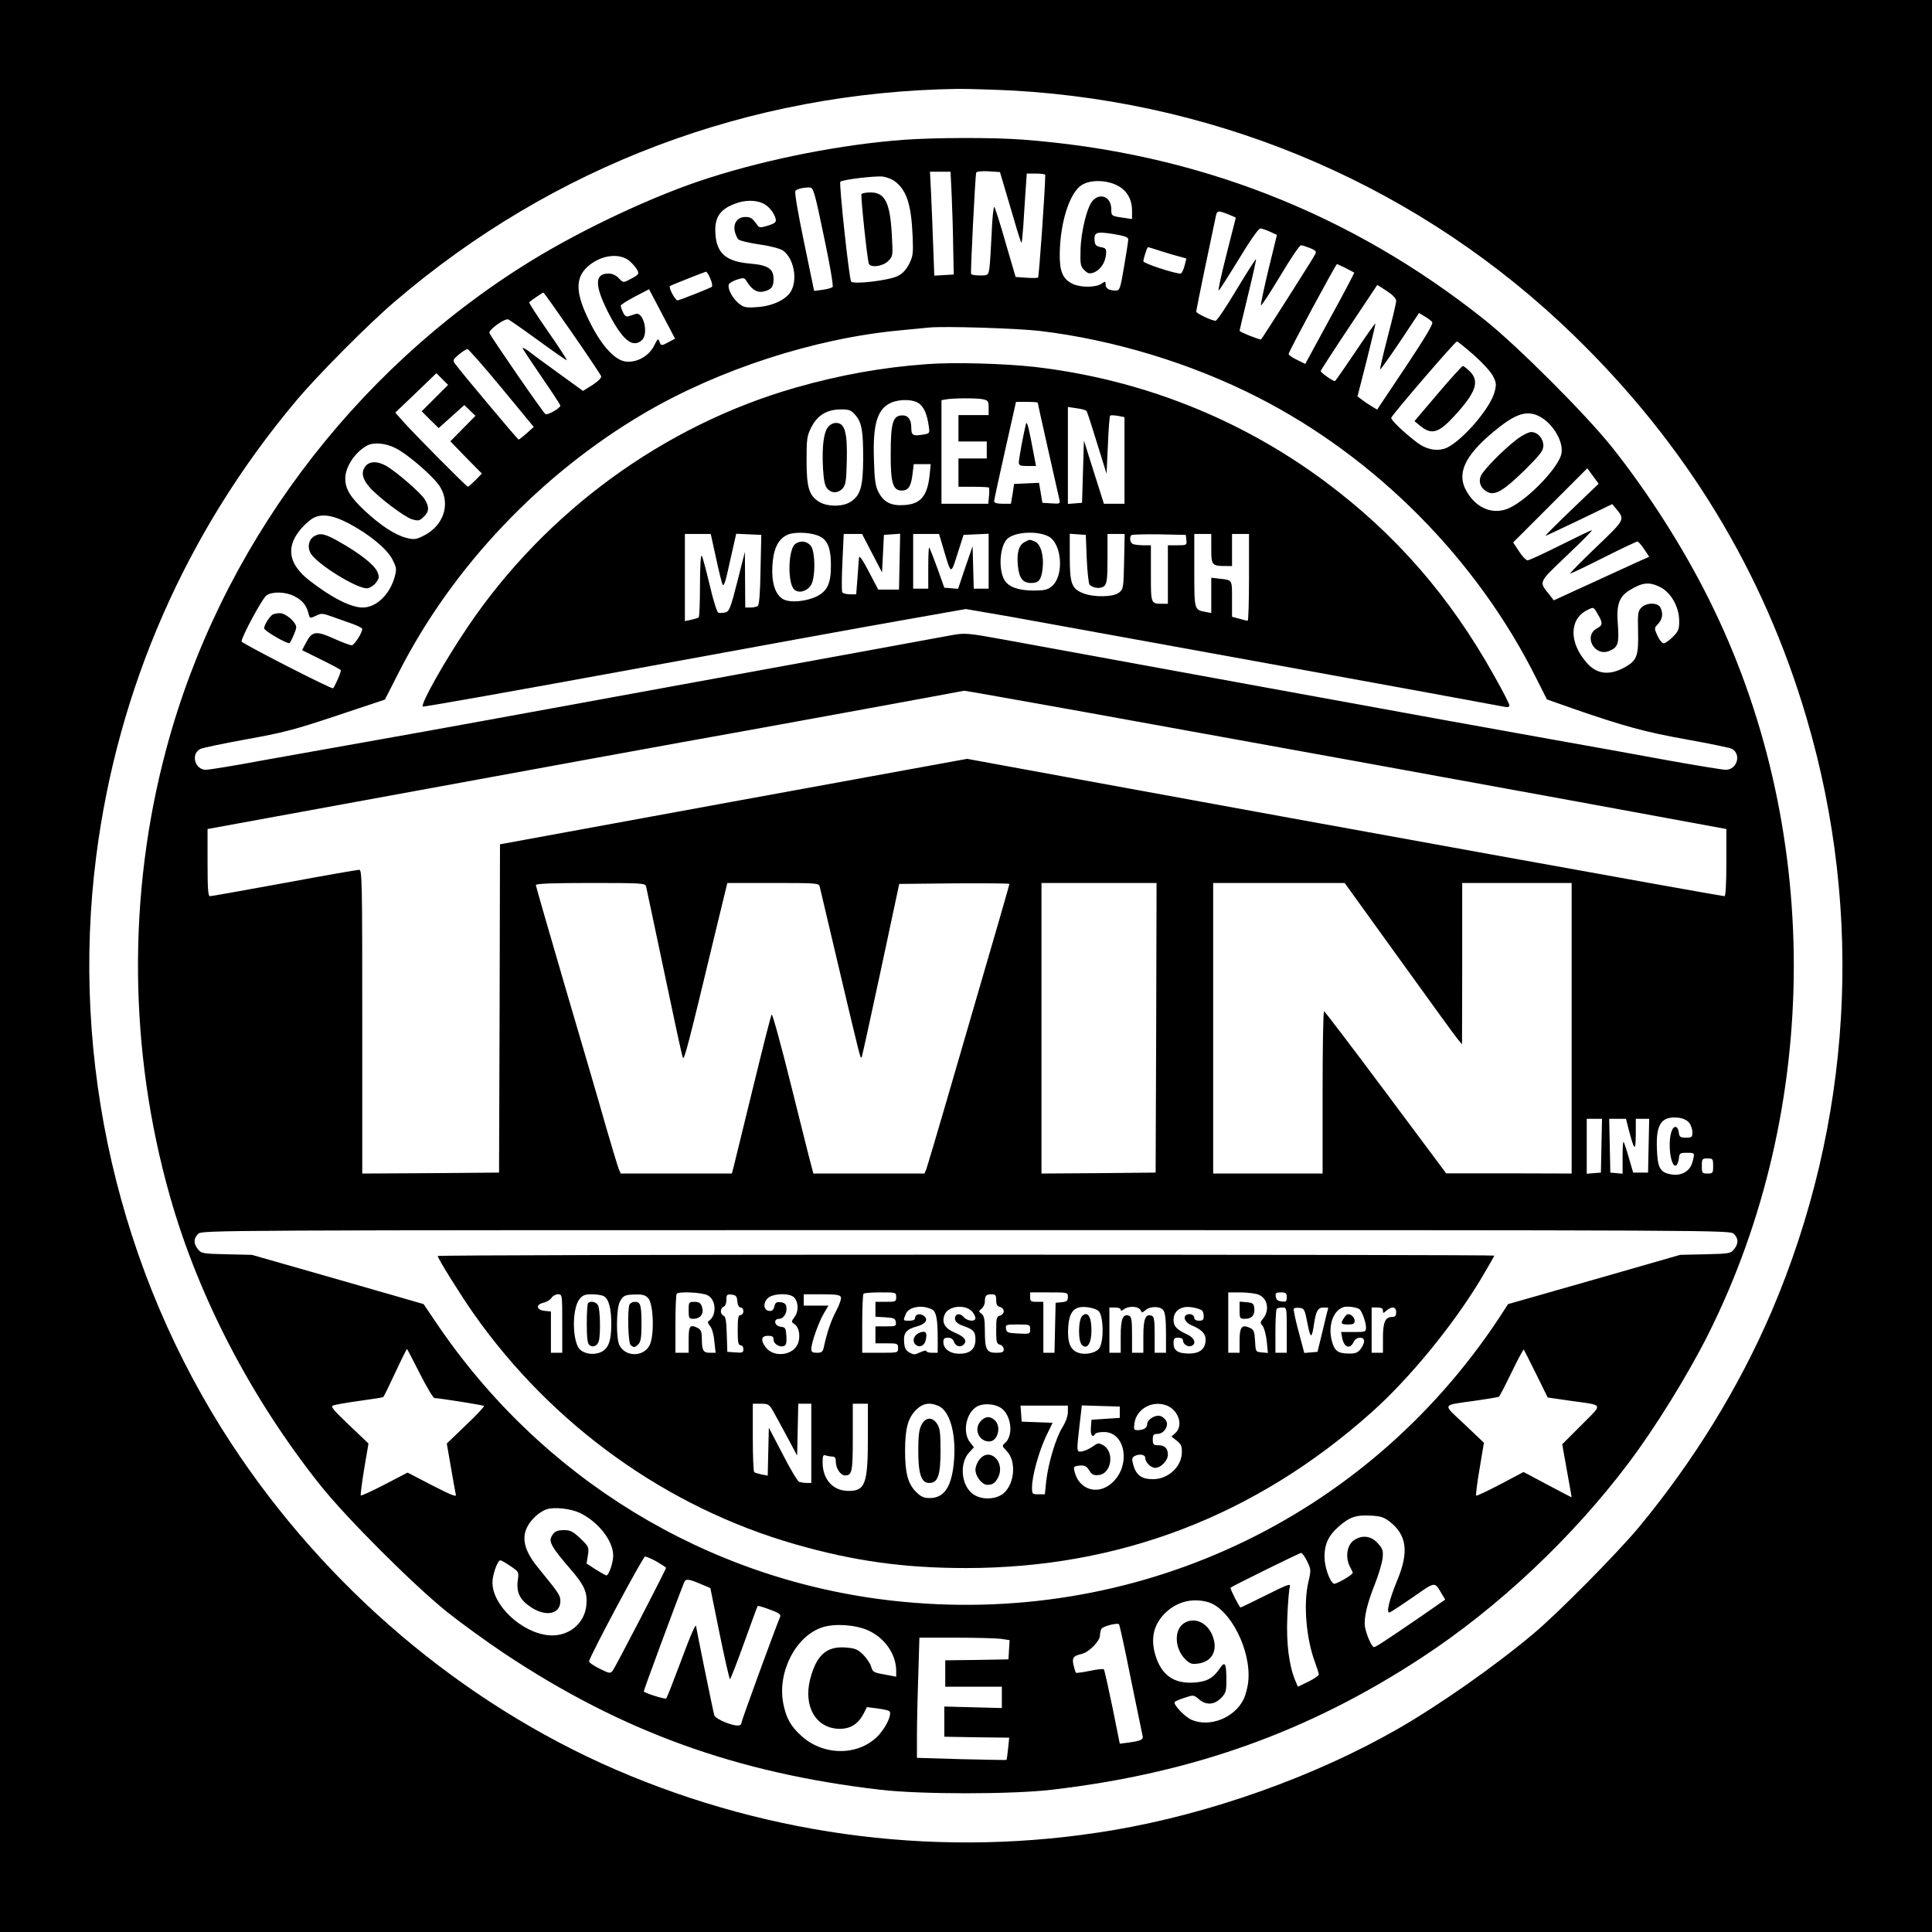 <?xml version="1.0" standalone="no"?>
<!DOCTYPE svg PUBLIC "-//W3C//DTD SVG 20010904//EN"
 "http://www.w3.org/TR/2001/REC-SVG-20010904/DTD/svg10.dtd">
<svg version="1.0" xmlns="http://www.w3.org/2000/svg"
 width="1024pt" height="1024pt" viewBox="0 0 1024 1024"
 preserveAspectRatio="xMidYMid meet">
<g transform="translate(0,1024) scale(0.1,-0.1)"
fill="#000000" stroke="none">
<path d="M0 5120 l0 -5120 5120 0 5120 0 0 5120 0 5120 -5120 0 -5120 0 0
-5120z m5370 4640 c1125 -64 2174 -522 2973 -1299 595 -578 1004 -1251 1232
-2026 307 -1041 241 -2149 -186 -3148 -172 -400 -410 -788 -703 -1142 -115
-138 -429 -456 -561 -566 -205 -172 -496 -376 -719 -504 -439 -251 -991 -448
-1505 -535 -892 -151 -1807 -39 -2641 322 -813 353 -1533 964 -2032 1724 -599
912 -857 2033 -718 3116 114 892 478 1721 1059 2413 110 132 388 412 525 528
839 718 1878 1110 2986 1126 58 0 188 -4 290 -9z"/>
<path d="M4790 9499 c-324 -24 -710 -99 -1029 -201 -283 -89 -672 -271 -955
-446 -942 -583 -1642 -1523 -1925 -2583 -206 -769 -199 -1597 19 -2367 151
-535 431 -1073 797 -1533 138 -174 498 -533 673 -673 74 -59 212 -159 305
-221 620 -412 1226 -632 1990 -721 210 -25 700 -25 910 0 745 87 1361 307
1963 702 404 265 796 634 1094 1030 141 187 313 465 422 682 604 1206 605
2698 1 3901 -136 273 -322 563 -512 802 -139 174 -498 533 -673 673 -711 567
-1533 887 -2450 956 -157 12 -464 11 -630 -1z m531 -242 c12 -40 36 -123 55
-186 18 -63 35 -116 38 -118 2 -2 6 40 10 94 3 54 9 137 12 186 l6 87 49 0
c27 0 49 -3 49 -7 0 -70 -33 -540 -38 -544 -4 -3 -32 -3 -63 -1 l-56 4 -53
181 c-28 100 -56 186 -60 190 -4 5 -11 -58 -14 -140 -4 -81 -9 -165 -12 -185
-6 -37 -7 -38 -49 -38 -24 0 -46 3 -48 8 -4 7 22 520 27 537 2 6 30 9 65 7
l61 -4 21 -71z m-277 -49 c3 -68 7 -190 8 -273 l3 -150 -51 -3 -52 -3 -6 158
c-3 87 -8 211 -11 276 l-6 117 55 0 54 0 6 -122z m-304 73 c64 -46 90 -122 97
-291 4 -95 2 -109 -19 -150 -15 -30 -35 -51 -60 -63 -49 -24 -237 -46 -247
-29 -11 19 -65 521 -57 529 11 11 186 32 226 27 19 -3 46 -13 60 -23z m1180
-23 c53 -27 80 -73 80 -136 l0 -43 -47 7 c-62 9 -63 9 -63 46 0 63 -57 89 -98
45 -30 -32 -63 -165 -65 -264 -2 -73 0 -85 20 -105 19 -18 27 -20 49 -13 35
13 62 52 66 95 3 31 0 35 -27 40 -23 4 -31 11 -33 30 -5 49 7 54 97 40 61 -10
81 -17 81 -29 0 -9 -10 -73 -22 -143 -20 -119 -23 -128 -44 -128 -36 0 -54 11
-54 32 0 18 -2 18 -22 4 -29 -20 -110 -21 -152 -1 -54 26 -71 67 -69 165 3
165 53 319 116 359 45 29 128 28 187 -1z m-1553 -272 c31 -145 51 -262 46
-267 -5 -5 -29 -12 -53 -15 l-45 -6 -54 261 c-33 158 -51 265 -45 270 10 11
50 19 78 17 17 -1 26 -33 73 -260z m-312 170 c28 -18 52 -52 57 -80 2 -14 -7
-21 -42 -32 -41 -12 -46 -12 -57 4 -25 36 -35 42 -62 42 -41 0 -65 -31 -57
-74 4 -19 13 -39 21 -46 7 -6 58 -18 112 -26 58 -8 108 -22 123 -32 58 -42 79
-155 41 -218 -27 -44 -101 -78 -182 -82 -58 -4 -68 -1 -96 22 -33 28 -58 78
-50 99 3 7 22 18 43 25 34 11 40 10 49 -5 27 -46 56 -65 87 -59 45 9 58 24 58
66 0 56 -29 75 -126 83 -125 11 -175 54 -182 155 -7 93 25 137 120 168 51 16
109 12 143 -10z m2455 -52 c22 -9 40 -17 40 -18 0 0 -22 -88 -49 -193 -27
-106 -46 -193 -42 -193 3 0 51 75 106 165 60 99 106 165 115 164 8 0 31 -8 51
-17 l37 -17 -44 -180 c-24 -99 -42 -186 -41 -193 1 -7 46 62 101 153 54 91
104 165 111 165 7 0 29 -7 49 -15 31 -13 35 -18 26 -34 -10 -21 -279 -443
-286 -450 -4 -4 -114 39 -114 46 0 2 20 88 45 190 25 102 44 188 42 189 -2 2
-48 -70 -103 -161 -54 -91 -104 -165 -111 -165 -21 0 -103 39 -103 49 0 8 90
441 105 509 6 26 12 27 65 6z m-394 -183 c16 -6 61 -19 100 -31 l72 -20 -10
-40 c-6 -22 -15 -40 -21 -40 -32 0 -197 54 -197 65 0 13 20 75 24 75 2 0 16
-4 32 -9z m-2789 -57 c11 -7 30 -26 42 -42 23 -33 21 -37 -35 -65 -30 -16 -32
-15 -54 8 -15 16 -34 25 -55 25 -73 0 -74 -60 -5 -199 77 -152 132 -199 182
-154 37 33 9 152 -33 139 -10 -3 -27 -9 -37 -12 -13 -4 -22 2 -30 21 -7 14
-12 30 -12 35 0 5 34 26 75 48 l75 39 69 -131 69 -131 -32 -17 c-40 -22 -43
-22 -51 2 -6 18 -10 15 -28 -22 -28 -56 -93 -92 -152 -84 -56 7 -127 84 -188
207 -78 154 -80 236 -11 297 65 57 154 72 211 36z m3806 -45 c23 -12 43 -23
45 -24 1 -1 -56 -111 -129 -243 l-131 -241 -44 22 c-24 11 -44 25 -44 31 0 12
250 476 256 476 3 0 24 -10 47 -21z m-3368 -56 c9 -20 12 -40 8 -43 -9 -7
-160 -67 -181 -72 -12 -3 -50 68 -41 76 7 5 184 75 191 76 4 0 15 -17 23 -37z
m3635 -118 c0 -11 -20 -96 -45 -190 -24 -93 -42 -171 -40 -173 2 -2 49 64 105
147 l101 152 30 -18 c17 -10 35 -23 40 -30 7 -8 -35 -79 -141 -238 l-151 -226
-28 17 c-15 9 -38 24 -52 35 l-24 18 48 188 c26 103 47 192 47 198 0 5 -47
-61 -105 -148 -58 -86 -107 -157 -110 -157 -11 0 -75 45 -75 53 0 4 68 109
150 232 l150 225 50 -32 c32 -21 50 -40 50 -53z m-4368 -169 c82 -118 150
-221 154 -229 3 -9 -12 -25 -45 -47 l-51 -32 -127 92 c-71 51 -143 104 -160
118 -18 13 -33 21 -33 17 0 -4 45 -72 100 -152 55 -80 100 -148 100 -153 0
-13 -68 -52 -79 -45 -12 7 -289 409 -297 430 -6 16 81 79 100 72 7 -3 79 -53
160 -112 81 -59 148 -106 150 -104 2 2 -43 71 -100 153 -57 82 -102 151 -99
154 9 9 70 51 75 51 3 0 71 -96 152 -213z m2479 10 c393 -47 803 -172 1154
-351 627 -319 1163 -859 1478 -1491 l56 -111 133 -47 c277 -96 388 -126 606
-165 121 -22 230 -44 241 -50 52 -28 28 -111 -32 -111 -17 0 -156 23 -307 50
-151 28 -428 78 -615 111 -187 33 -866 156 -1510 274 -643 118 -1266 232
-1383 253 -204 37 -215 38 -285 26 -39 -8 -661 -121 -1382 -253 -720 -132
-1465 -268 -1655 -301 -190 -34 -467 -83 -617 -110 -149 -28 -285 -50 -302
-50 -58 0 -81 83 -30 110 11 6 120 29 242 51 194 35 255 50 479 125 l258 86
76 149 c284 556 750 1046 1297 1368 397 233 905 398 1357 440 63 6 133 13 155
15 82 8 464 -4 586 -18z m2302 -129 c45 -40 91 -90 101 -112 17 -34 18 -44 7
-84 -25 -93 -191 -279 -268 -300 -45 -13 -95 -1 -139 31 -73 55 -144 123 -140
134 8 20 338 404 348 404 5 0 45 -33 91 -73z m-5154 -174 l170 -206 -37 -33
c-20 -18 -40 -33 -43 -34 -5 0 -303 355 -338 403 -12 17 -10 22 20 47 19 16
39 29 46 30 6 0 88 -93 182 -207z m-354 -53 l-70 -70 45 -45 45 -44 68 61 68
61 30 -29 29 -28 -67 -68 -66 -67 83 -86 84 -85 -34 -35 c-19 -19 -37 -35 -40
-35 -7 0 -287 282 -346 349 l-39 44 109 104 109 105 31 -31 31 -31 -70 -70z
m5839 -90 c76 -29 145 -135 132 -204 -14 -72 -172 -238 -273 -287 -85 -41
-177 -6 -230 87 -54 93 -11 187 141 314 109 91 168 114 230 90z m-6048 -175
c68 -34 208 -156 238 -208 54 -91 16 -203 -86 -255 -43 -22 -52 -23 -94 -13
-61 16 -136 65 -222 145 -77 73 -102 115 -102 170 0 61 51 139 115 174 34 19
98 14 151 -13z m6233 -327 c-79 -76 -141 -138 -138 -138 3 0 84 38 180 84
l174 84 22 -26 c46 -56 47 -55 -108 -203 -79 -76 -141 -138 -136 -139 4 0 84
38 177 85 93 47 174 85 179 85 4 0 20 -18 35 -40 l27 -41 -63 -28 c-35 -16
-148 -68 -253 -116 l-190 -87 -21 28 c-59 73 -64 62 91 210 77 73 137 133 132
134 -4 0 -79 -36 -167 -80 -88 -44 -166 -80 -174 -80 -7 0 -28 21 -45 48 l-31
47 197 197 196 196 30 -41 30 -41 -144 -138z m-6481 -72 c108 -57 203 -135
231 -190 23 -44 24 -52 13 -93 -26 -94 -97 -163 -170 -163 -62 0 -165 52 -283
144 -105 82 -124 169 -55 259 17 23 47 52 66 65 47 32 108 25 198 -22z m6952
-338 c58 -30 100 -106 100 -180 0 -44 -4 -54 -34 -84 -19 -19 -41 -34 -48 -34
-8 0 -23 18 -33 40 -18 40 -18 41 3 63 24 25 28 57 12 88 -15 26 -73 26 -100
-1 -19 -19 -20 -31 -18 -129 3 -126 -6 -151 -67 -186 -83 -47 -151 -40 -205
22 -94 106 -93 230 0 278 38 19 35 20 59 -21 27 -46 26 -58 -4 -74 -75 -40
-14 -153 65 -120 46 19 52 40 45 139 -9 104 6 148 61 182 70 43 105 46 164 17z
m-7240 -48 c43 -22 65 -49 75 -92 7 -26 7 -27 39 -12 29 15 36 14 91 -6 33
-12 81 -29 107 -38 26 -10 48 -21 48 -25 0 -21 -42 -87 -56 -87 -9 0 -52 16
-96 36 -94 42 -115 39 -147 -24 l-20 -38 101 -50 c55 -27 102 -52 104 -56 4
-6 -29 -83 -41 -96 -6 -7 -485 239 -485 248 0 24 111 230 132 244 31 22 101
20 148 -4z m4195 -615 c1248 -226 1849 -335 2618 -476 l777 -143 0 -178 c0
-115 -4 -178 -10 -178 -18 0 -2152 386 -3420 619 l-594 109 -1238 -226 -1238
-227 -2 -870 -3 -870 -362 -3 -363 -2 0 805 c0 735 -1 805 -16 805 -9 0 -188
-31 -397 -70 -209 -38 -386 -70 -394 -70 -10 0 -13 36 -13 178 l0 178 1103
202 c606 111 1244 228 1417 259 295 52 1479 269 1490 272 3 1 293 -51 645
-114z m-2331 -922 c2 -10 46 -214 96 -453 50 -239 94 -444 99 -455 7 -19 27
57 182 703 l54 222 242 0 c222 0 242 -1 247 -17 2 -10 48 -202 101 -428 120
-507 116 -493 123 -475 3 8 49 218 102 465 l96 450 292 3 c161 1 292 0 292 -3
0 -5 -50 -179 -331 -1143 -55 -189 -104 -354 -109 -368 l-10 -24 -294 0 -295
0 -10 38 c-6 20 -54 212 -107 425 -53 214 -100 385 -104 380 -4 -4 -48 -179
-99 -388 -51 -209 -97 -397 -102 -417 l-10 -38 -295 0 -294 0 -10 23 c-5 12
-35 110 -66 217 -30 107 -127 439 -215 737 -87 298 -159 547 -159 552 0 8 94
11 289 11 267 0 290 -1 295 -17z m2704 -750 l-3 -768 -302 -3 -303 -2 0 770 0
770 305 0 305 0 -2 -767z m1288 366 c159 -221 299 -414 311 -428 l22 -26 1
428 0 427 290 0 290 0 0 -770 0 -770 -332 1 -333 0 -320 429 c-176 236 -323
429 -327 430 -5 0 -8 -193 -8 -430 l0 -430 -290 0 -290 0 0 770 0 770 348 0
349 0 289 -401z m1536 -869 c10 -12 18 -35 18 -51 0 -26 -3 -29 -34 -29 -30 0
-35 4 -38 27 -4 36 -26 41 -38 8 -22 -59 -6 -192 23 -183 6 3 13 19 15 36 3
30 6 32 43 32 43 0 43 0 28 -53 -13 -46 -60 -72 -114 -61 -56 10 -70 34 -73
134 -6 132 24 175 113 166 25 -3 46 -13 57 -26z m-464 -122 l-3 -143 -37 -3
-38 -3 0 145 0 146 40 0 41 0 -3 -142z m147 75 c28 -104 34 -107 35 -15 l0 82
35 0 36 0 -3 -142 -3 -143 -40 0 -39 0 -23 79 c-12 43 -25 81 -28 84 -3 3 -5
-34 -5 -82 l0 -87 -32 3 -33 3 -3 143 -3 142 45 0 44 0 17 -67z m445 -183 c0
-38 -2 -40 -30 -40 -28 0 -30 2 -30 40 0 38 2 40 30 40 28 0 30 -2 30 -40z
m110 -360 c25 -25 25 -51 1 -81 -18 -23 -26 -24 -153 -27 l-133 -3 -456 -131
-456 -130 -50 -77 c-708 -1068 -1933 -1639 -3213 -1495 -981 110 -1861 646
-2420 1476 l-65 96 -455 131 -455 130 -133 3 c-127 3 -135 4 -153 27 -24 30
-24 56 1 81 20 20 33 20 4070 20 4037 0 4050 0 4070 -20z m-6965 -740 c36 -71
71 -130 78 -130 29 -1 257 -37 262 -42 3 -3 -40 -49 -96 -102 l-101 -97 22
-127 c12 -70 24 -135 26 -145 4 -13 -29 1 -125 50 l-131 68 -121 -63 c-67 -35
-124 -61 -127 -58 -2 3 6 66 18 140 l23 135 -103 98 c-86 82 -99 98 -84 104
11 4 73 15 139 24 66 9 122 18 126 20 3 2 32 61 64 130 32 69 60 125 62 125 1
0 32 -58 68 -130z m5916 -1 c33 -68 62 -125 62 -126 1 0 54 -8 117 -17 185
-26 178 -12 62 -129 l-102 -102 25 -140 c14 -76 25 -140 25 -141 0 -1 -57 29
-127 66 l-128 68 -123 -65 c-68 -36 -126 -63 -128 -60 -3 3 5 67 18 142 l23
138 -103 98 c-119 112 -125 99 58 125 63 9 119 18 124 21 5 3 35 62 68 130 33
68 62 122 64 120 2 -2 31 -59 65 -128z m-5067 -738 c98 -48 176 -148 176 -226
0 -37 -23 -105 -36 -105 -4 0 -29 14 -56 31 l-49 32 7 44 c6 43 5 45 -40 89
-38 36 -53 44 -84 44 -42 0 -55 -7 -70 -36 -14 -26 6 -60 95 -163 79 -91 97
-128 91 -197 -9 -102 -98 -172 -203 -161 -142 15 -295 159 -295 279 0 42 27
118 42 118 5 0 29 -14 54 -31 44 -30 45 -30 38 -78 -8 -63 13 -103 74 -142 78
-50 152 -33 152 35 0 31 -9 43 -119 178 -91 111 -95 193 -13 271 16 15 42 32
58 37 43 14 129 4 178 -19z m4289 -44 c93 -71 106 -161 43 -312 -44 -107 -61
-179 -40 -171 8 3 64 40 125 82 121 84 111 83 153 12 l16 -26 -122 -85 c-202
-138 -246 -167 -256 -167 -11 0 -39 63 -47 105 -8 44 9 120 51 226 21 52 39
115 42 140 4 40 1 50 -26 80 -36 40 -86 45 -129 13 -34 -26 -43 -88 -19 -136
9 -17 16 -32 16 -34 0 -11 -92 -64 -101 -58 -22 13 -49 90 -49 142 0 67 20
111 72 158 58 52 93 65 169 61 54 -2 73 -8 102 -30z m-435 -212 c21 -43 21
-48 7 -108 -28 -117 -12 -305 36 -431 10 -28 19 -56 19 -61 0 -6 -25 -23 -55
-38 l-56 -27 -14 33 c-33 79 -48 197 -42 336 3 75 9 146 13 159 6 21 -6 17
-124 -42 -73 -36 -134 -66 -137 -66 -6 0 -57 101 -53 105 9 8 365 184 374 184
5 1 20 -19 32 -44z m-3447 -2 c27 -16 49 -30 49 -33 0 -9 -267 -524 -282 -544
-13 -17 -16 -17 -71 10 -32 16 -56 33 -55 39 11 40 286 555 297 555 7 0 35
-12 62 -27z m241 -122 l43 -18 49 -242 c27 -132 52 -241 55 -241 3 0 37 87 75
193 38 105 70 194 72 195 1 2 30 -6 64 -19 48 -17 60 -26 55 -38 -32 -77 -205
-552 -205 -561 0 -21 -27 -21 -83 0 -31 12 -58 29 -61 38 -6 19 -96 461 -96
470 0 25 -28 -39 -85 -193 -37 -99 -70 -183 -74 -187 -5 -6 -108 26 -119 37
-2 2 167 460 214 578 8 21 25 19 96 -12z m2682 -93 c117 -35 229 -257 212
-420 -3 -32 -15 -76 -26 -97 -49 -97 -178 -147 -273 -107 -37 15 -103 85 -90
96 4 4 28 14 53 22 45 15 47 15 74 -8 38 -33 80 -31 117 5 26 27 29 36 29 94
0 92 -7 105 -34 65 -36 -53 -70 -72 -139 -76 -106 -7 -172 41 -203 145 -25 82
-12 151 38 209 63 72 153 98 242 72z m-410 -408 c32 -157 60 -292 62 -301 5
-19 -9 -26 -74 -35 l-47 -6 -39 194 c-22 106 -42 196 -45 200 -3 4 -37 0 -75
-8 -38 -8 -71 -12 -73 -10 -3 2 -8 20 -13 40 -9 40 -2 49 44 60 38 9 96 68 96
98 0 12 4 29 8 35 9 14 84 33 93 24 3 -3 32 -134 63 -291z m-1396 260 c90 -39
152 -127 152 -216 l0 -31 -62 12 c-58 10 -63 13 -71 42 -5 17 -25 46 -43 64
-29 28 -43 33 -93 37 -101 7 -154 -41 -187 -168 -37 -145 31 -261 154 -263 58
-1 99 24 128 78 l19 37 55 -7 c30 -4 59 -10 64 -15 14 -13 -12 -74 -51 -120
-100 -116 -292 -122 -414 -12 -59 53 -83 97 -98 176 -31 166 68 356 208 401
64 21 172 14 239 -15z m706 -46 l47 -7 -3 -51 -3 -51 -167 -3 -168 -2 0 -70 0
-70 150 0 150 0 0 -56 0 -57 -152 4 -153 4 0 -80 0 -80 172 -3 172 -2 -6 -58
c-3 -31 -7 -58 -8 -60 -1 -1 -109 1 -239 4 l-236 7 0 116 c0 64 3 207 7 319
l6 202 192 0 c106 0 213 -3 239 -6z"/>
<path d="M4566 9211 c-5 -8 30 -343 39 -368 8 -24 74 -15 102 13 26 26 26 27
20 137 -9 173 -36 227 -113 227 -24 0 -45 -4 -48 -9z"/>
<path d="M4913 8310 c-238 -17 -464 -58 -698 -125 -697 -200 -1322 -656 -1734
-1265 -123 -181 -253 -412 -240 -425 3 -3 509 87 1125 200 615 113 1262 231
1436 261 l317 56 238 -41 c208 -37 2543 -462 2616 -477 19 -4 27 -2 27 8 0 7
-36 78 -81 157 -235 421 -522 750 -895 1028 -451 335 -975 542 -1538 608 -158
18 -432 26 -573 15z m296 -186 c28 -6 31 -10 31 -45 l0 -39 -80 0 -80 0 0 -70
0 -70 75 0 75 0 0 -45 0 -45 -75 0 -75 0 0 -75 0 -75 78 0 c43 0 81 -2 83 -4
3 -3 3 -23 1 -45 l-4 -41 -124 0 -124 0 0 274 0 275 23 4 c36 7 162 8 196 1z
m-336 -24 c26 -21 41 -57 50 -121 5 -36 5 -37 -34 -43 -51 -8 -59 -3 -59 38 0
46 -20 68 -55 64 -43 -4 -54 -46 -54 -201 -1 -155 11 -197 58 -197 36 0 50 21
58 90 l6 50 45 0 45 0 -6 -60 c-12 -110 -48 -152 -135 -157 -70 -5 -110 16
-138 73 -15 31 -19 67 -22 172 -6 188 19 266 92 298 48 20 119 18 149 -6z
m627 6 c0 -4 101 -453 115 -514 5 -22 3 -23 -42 -20 l-48 3 -9 53 -9 53 -66
-3 -66 -3 -8 -52 -9 -53 -44 0 c-28 0 -44 4 -45 13 0 6 26 128 58 269 l58 258
58 0 c31 0 57 -2 57 -4z m260 -46 c3 -5 28 -82 55 -170 l50 -161 7 151 c3 83
9 154 12 157 3 3 21 2 41 -1 l35 -7 0 -229 0 -230 -55 0 -54 0 -53 167 -53
168 -5 -165 -5 -165 -37 -3 -38 -3 0 257 0 257 47 -7 c26 -3 50 -10 53 -16z
m-1226 -20 c34 -41 41 -82 41 -235 -1 -147 -15 -193 -69 -226 -42 -26 -121
-25 -164 1 -54 33 -67 76 -67 220 0 113 2 130 25 175 32 64 83 95 157 95 45 0
54 -4 77 -30z m-187 -644 c41 -21 58 -67 57 -156 0 -92 -19 -132 -73 -160 -57
-28 -140 -36 -178 -17 -47 25 -68 97 -57 204 8 77 36 123 84 141 43 15 127 9
167 -12z m1210 1 c73 -38 84 -213 16 -266 -20 -17 -40 -21 -95 -21 -78 0 -129
18 -152 52 -36 56 -28 185 14 223 40 36 157 43 217 12z m-1762 -114 c15 -71
31 -134 35 -142 5 -9 14 12 24 57 9 40 23 104 32 142 l16 71 66 -3 67 -3 -4
-185 c-2 -125 -7 -187 -15 -192 -6 -4 -23 -8 -38 -8 l-28 0 -1 148 -1 147 -40
-158 c-36 -142 -43 -158 -64 -163 -13 -3 -30 -4 -37 -1 -7 3 -27 66 -46 148
-19 79 -37 148 -42 154 -5 5 -9 -61 -9 -157 0 -92 -3 -169 -7 -171 -5 -3 -23
-8 -40 -12 l-33 -7 0 231 0 231 68 0 69 0 28 -127z m827 25 l53 -102 5 100 5
99 43 3 43 3 -3 -148 -3 -148 -55 0 -55 0 -50 95 c-31 60 -50 88 -52 75 -1
-11 -5 -59 -8 -107 l-7 -88 -33 0 c-19 0 -37 5 -41 11 -3 6 -3 78 1 160 l7
149 48 0 49 0 53 -102z m378 25 c42 -142 39 -141 75 -28 l32 100 67 3 66 3 0
-146 0 -145 -40 0 -39 0 -3 113 -3 112 -39 -113 -38 -113 -36 3 -37 3 -37 104
c-21 57 -40 106 -43 109 -3 3 -5 -45 -5 -106 l0 -112 -40 0 -40 0 0 145 0 145
69 0 68 0 23 -77z m760 -55 c3 -70 10 -131 15 -137 20 -20 62 -23 79 -6 13 14
16 39 16 146 l0 129 46 0 45 0 -3 -146 c-3 -139 -4 -147 -27 -165 -30 -24
-133 -26 -191 -3 -60 24 -70 51 -70 194 l0 121 43 -3 42 -3 5 -127z m528 100
c3 -27 2 -28 -47 -28 l-51 0 0 -155 0 -155 -29 0 c-62 0 -61 -2 -61 161 l0
149 -39 0 c-22 0 -46 3 -55 6 -16 6 -22 35 -9 48 4 3 70 5 147 4 l141 -3 3
-27z m132 -47 c0 -87 3 -91 78 -91 l32 0 0 85 0 85 45 0 45 0 0 -230 c0 -126
-3 -230 -7 -230 -5 0 -25 5 -45 11 l-38 10 0 95 c0 103 3 99 -67 107 l-43 5 0
-94 0 -93 -32 6 c-58 11 -58 9 -58 219 l0 194 45 0 45 0 0 -79z"/>
<path d="M5437 7990 c-13 -52 -37 -183 -37 -201 0 -16 8 -19 45 -19 l46 0 -7
38 c-34 180 -41 206 -47 182z"/>
<path d="M4391 7979 c-25 -27 -35 -103 -29 -221 4 -66 10 -94 23 -108 23 -26
57 -25 81 1 16 18 20 40 22 143 4 147 -9 199 -50 204 -17 2 -33 -4 -47 -19z"/>
<path d="M4215 7357 c-38 -28 -42 -209 -5 -242 24 -21 66 -10 88 23 25 39 24
182 -2 211 -22 24 -54 27 -81 8z"/>
<path d="M5431 7367 c-31 -15 -43 -58 -36 -127 7 -65 26 -90 70 -90 41 0 54
16 61 76 8 69 -10 132 -42 144 -30 12 -24 12 -53 -3z"/>
<path d="M7621 8154 l-124 -146 29 -24 c62 -51 99 -40 184 53 113 123 133 182
81 234 -16 16 -33 29 -38 29 -4 0 -64 -66 -132 -146z"/>
<path d="M8043 7914 c-72 -54 -180 -164 -194 -196 -15 -35 1 -70 38 -87 39
-18 86 11 196 119 82 82 97 101 97 128 0 38 -30 72 -64 72 -14 0 -46 -16 -73
-36z"/>
<path d="M1934 7765 c-20 -30 -13 -63 22 -104 43 -52 187 -161 227 -173 34
-10 40 -9 62 12 30 28 31 52 6 94 -21 33 -143 140 -201 175 -49 29 -95 28
-116 -4z"/>
<path d="M1667 7399 c-30 -17 -39 -56 -22 -89 29 -57 251 -194 302 -188 14 2
35 15 46 30 17 23 18 30 7 57 -15 36 -89 95 -196 156 -80 46 -105 52 -137 34z"/>
<path d="M1444 6982 c-17 -12 -44 -55 -44 -72 0 -14 127 -87 135 -78 11 13 35
70 35 83 0 27 -55 75 -87 75 -15 0 -33 -4 -39 -8z"/>
<path d="M2320 3583 c0 -13 122 -208 190 -305 416 -592 1024 -1028 1705 -1223
310 -89 577 -126 905 -126 812 0 1535 277 2148 824 201 179 430 458 580 706
39 66 72 123 72 126 0 3 -1260 5 -2800 5 -1540 0 -2800 -3 -2800 -7z m1430
-208 c47 -24 50 -108 6 -137 -7 -4 -4 -13 7 -26 10 -11 20 -44 23 -80 l7 -62
-31 0 c-35 0 -42 13 -42 75 0 34 -5 47 -19 55 -44 23 -51 14 -51 -60 l0 -70
-35 0 -35 0 0 153 c0 85 3 157 7 160 13 13 134 7 163 -8z m1000 -10 c0 -24 -3
-25 -55 -25 l-55 0 0 -39 0 -40 53 -3 c45 -3 52 -6 55 -25 3 -22 0 -23 -52
-23 l-56 0 0 -45 0 -45 60 0 c57 0 60 -1 60 -25 0 -25 0 -25 -95 -25 l-95 0 0
153 c0 85 3 157 7 160 3 4 44 7 90 7 82 0 83 0 83 -25z m910 1 c0 -21 -6 -25
-32 -28 l-33 -3 -3 -132 -3 -133 -29 0 -30 0 0 135 0 135 -35 0 c-31 0 -35 3
-35 25 l0 25 100 0 c99 0 100 0 100 -24z m1008 13 c51 -18 64 -85 24 -131 -13
-16 -13 -20 0 -35 8 -10 18 -46 22 -81 l6 -63 -33 3 c-32 3 -32 4 -35 61 -3
50 -6 59 -27 69 -43 20 -55 5 -55 -67 l0 -65 -30 0 -30 0 0 160 0 160 64 0
c34 0 77 -5 94 -11z m152 -15 c0 -22 -4 -25 -27 -22 -20 2 -29 9 -31 26 -3 19
1 22 27 22 27 0 31 -4 31 -26z m-3840 -139 l0 -155 -30 0 -30 0 0 109 0 110
-32 3 c-45 4 -50 34 -8 43 17 4 36 15 43 26 6 10 22 19 34 19 23 0 23 -1 23
-155z m220 145 c26 -14 40 -63 40 -147 0 -96 -17 -137 -64 -153 -46 -15 -99 1
-114 34 -31 68 -25 206 9 250 17 21 29 26 65 26 25 0 54 -4 64 -10z m236 -11
c28 -31 33 -199 7 -249 -32 -63 -128 -63 -160 0 -18 36 -17 193 2 230 18 34
27 38 86 39 35 1 51 -4 65 -20z m472 -16 c2 -21 9 -33 18 -33 8 0 14 -9 14
-20 0 -11 -7 -20 -15 -20 -12 0 -15 -16 -15 -80 0 -64 3 -80 15 -80 8 0 15 -9
15 -21 0 -18 -5 -20 -42 -17 l-43 3 -3 93 c-2 70 -6 94 -17 99 -19 7 -19 39 0
47 9 3 15 18 15 36 0 28 3 31 28 28 22 -2 28 -8 30 -35z m292 27 c30 -16 37
-76 12 -109 -19 -27 -19 -28 -1 -39 26 -17 34 -73 15 -110 -30 -58 -125 -66
-166 -15 -30 39 -26 63 10 63 23 0 30 -4 30 -20 0 -23 32 -43 55 -34 12 5 15
17 13 53 -3 42 -5 46 -30 49 -34 4 -41 42 -8 42 23 0 43 32 38 63 -2 15 -11
23 -30 25 -22 3 -29 -2 -34 -23 -5 -19 -12 -25 -28 -23 -29 4 -33 41 -7 67 23
23 97 29 131 11z m257 -5 c3 -9 -8 -41 -25 -73 -27 -51 -49 -114 -66 -194 -5
-23 -12 -28 -36 -28 -23 0 -30 4 -30 20 0 31 38 140 66 188 l25 42 -66 0 -65
0 0 30 0 30 95 0 c77 0 97 -3 102 -15z m823 -16 c0 -22 5 -32 20 -36 11 -3 20
-13 20 -23 0 -10 -9 -20 -20 -23 -18 -5 -20 -14 -20 -77 0 -63 2 -72 20 -77
11 -3 20 -14 20 -24 0 -15 -7 -19 -40 -19 -51 0 -60 17 -60 116 0 61 -4 80
-17 90 -17 13 -17 15 0 28 9 7 17 24 17 38 0 31 7 38 37 38 19 0 23 -5 23 -31z
m-339 -50 c21 -11 29 -52 29 -150 l0 -79 -30 0 c-16 0 -30 4 -30 9 0 5 -14 2
-32 -6 -28 -14 -35 -14 -57 -2 -20 11 -27 24 -29 56 -4 49 12 68 69 83 46 13
61 37 35 56 -21 15 -46 8 -46 -12 0 -9 -11 -14 -30 -14 -34 0 -34 -1 -20 34
15 40 87 53 141 25z m212 -11 c9 -11 17 -26 17 -34 0 -21 -43 -17 -63 6 -20
24 -49 16 -45 -13 2 -13 16 -25 42 -34 55 -19 66 -30 66 -73 0 -50 -28 -75
-85 -75 -50 0 -85 26 -85 62 0 18 5 23 24 23 15 0 27 -7 31 -19 8 -26 35 -35
52 -18 21 21 6 42 -47 64 -54 23 -71 55 -52 98 21 45 110 53 145 13z m670 3
c25 -25 29 -148 6 -193 -14 -27 -73 -42 -113 -28 -44 14 -60 57 -54 141 5 65
25 96 67 101 30 4 80 -7 94 -21z m224 2 c5 -12 8 -11 23 2 25 23 80 23 96 0
10 -13 14 -51 14 -122 l0 -103 -30 0 -30 0 0 95 c0 76 -3 97 -15 101 -33 13
-45 -15 -45 -107 l0 -89 -30 0 -30 0 0 95 c0 76 -3 97 -15 101 -33 13 -45 -15
-45 -107 l0 -89 -30 0 -30 0 0 120 0 120 30 0 c17 0 30 -5 30 -11 0 -8 4 -8
13 -1 28 23 84 20 94 -5z m323 2 c5 -3 10 -17 10 -31 0 -19 -5 -24 -25 -24
-15 0 -25 6 -25 14 0 16 -19 25 -37 19 -27 -10 -13 -43 24 -58 52 -22 73 -44
73 -75 0 -49 -30 -74 -88 -74 -59 0 -82 16 -82 55 0 24 4 29 25 29 15 0 25 -6
25 -14 0 -20 25 -37 44 -30 29 11 18 43 -21 61 -57 26 -73 43 -73 78 0 36 23
61 60 67 25 4 70 -5 90 -17z m834 7 c13 -7 36 -69 36 -97 0 -24 -2 -25 -66
-25 l-66 0 6 -32 c10 -51 42 -61 61 -20 13 28 55 30 55 3 0 -10 -9 -29 -19
-42 -15 -19 -28 -24 -65 -23 -55 1 -73 14 -87 67 -22 83 9 166 66 180 20 4 62
-1 79 -11z m-384 -112 l0 -120 -30 0 -30 0 0 113 c0 63 3 117 7 120 3 4 17 7
30 7 23 0 23 -1 23 -120z m110 35 c16 -83 23 -83 35 1 10 66 21 84 50 84 14 0
25 -1 25 -2 -1 -2 -14 -55 -29 -118 l-28 -115 -35 -3 -35 -3 -30 113 c-17 62
-28 117 -26 121 3 5 17 7 31 5 25 -3 28 -9 42 -83z m400 68 c0 -15 1 -15 18 0
28 25 52 22 52 -8 0 -18 -5 -25 -19 -25 -39 0 -51 -26 -51 -111 l0 -79 -30 0
-30 0 0 120 0 120 30 0 c21 0 30 -5 30 -17z m-1870 -98 c0 -25 -1 -26 -62 -23
-57 3 -63 5 -66 26 -3 21 0 22 62 22 64 0 66 -1 66 -25z m-1366 -428 c10 -17
44 -79 75 -137 l56 -105 3 138 3 137 34 0 35 0 0 -210 0 -210 -24 0 c-13 0
-31 3 -40 6 -9 3 -48 69 -88 147 l-73 140 -3 -127 -3 -127 -32 6 c-18 4 -35 9
-39 12 -5 2 -8 85 -8 184 l0 179 43 0 c37 0 44 -4 61 -33z m506 -144 c0 -249
-14 -287 -106 -285 -80 1 -134 62 -134 151 0 35 3 42 16 37 9 -3 24 -6 35 -6
14 0 19 -7 19 -28 0 -34 25 -72 49 -72 37 0 41 18 41 202 l0 178 40 0 40 0 0
-177z m375 165 c58 -26 92 -142 82 -282 -10 -142 -50 -206 -129 -206 -32 0
-47 7 -73 33 -43 43 -58 100 -58 217 0 117 15 174 58 217 36 36 73 42 120 21z
m341 -19 c46 -44 53 -138 13 -175 -19 -17 -19 -18 7 -45 52 -54 42 -173 -17
-224 -44 -36 -125 -36 -168 1 -58 48 -65 162 -14 216 l25 27 -21 27 c-41 52
-21 156 37 189 38 21 107 14 138 -16z m867 22 c64 -25 90 -107 47 -146 l-21
-19 28 -22 c23 -18 28 -29 27 -64 -2 -75 -73 -140 -153 -140 -59 0 -87 20
-103 71 -10 34 -9 42 3 50 24 15 59 11 59 -8 0 -24 30 -53 53 -53 30 0 67 39
67 70 0 34 -17 50 -52 50 -24 0 -28 4 -28 30 0 25 4 30 25 30 33 0 61 41 46
69 -6 11 -20 23 -31 26 -27 8 -70 -19 -70 -44 0 -20 -19 -31 -52 -31 -18 0
-20 4 -15 38 12 76 95 121 170 93z m-523 -35 c0 -21 -12 -54 -30 -83 -35 -57
-75 -192 -85 -285 l-7 -68 -34 0 c-33 0 -34 1 -34 38 0 58 36 188 74 269 l35
72 -82 3 -82 3 -3 43 -3 42 125 0 126 0 0 -34z m275 -1 l0 -30 -75 -5 -75 -5
-3 -42 c-3 -40 9 -56 23 -33 3 6 24 10 46 10 118 0 144 -185 39 -273 -75 -64
-173 -31 -195 65 -6 24 -4 27 27 30 27 2 36 -2 51 -25 14 -23 23 -28 50 -25
68 6 86 123 24 158 -24 13 -28 13 -54 -6 -15 -11 -40 -23 -55 -26 -33 -6 -33
-7 -16 140 l12 103 100 -3 101 -3 0 -30z"/>
<path d="M3650 3295 c0 -40 2 -45 23 -45 41 0 61 28 46 68 -6 16 -16 22 -39
22 -29 0 -30 -2 -30 -45z"/>
<path d="M6570 3296 c0 -44 1 -46 29 -46 36 0 53 20 49 57 -3 24 -8 28 -40 31
l-38 3 0 -45z"/>
<path d="M3117 3333 c-4 -3 -7 -52 -7 -108 0 -75 4 -106 14 -114 18 -15 43 -5
50 22 10 37 7 167 -4 188 -10 19 -40 26 -53 12z"/>
<path d="M3336 3324 c-11 -29 -7 -199 6 -212 16 -16 23 -15 42 4 12 12 16 37
16 104 0 104 -5 120 -35 120 -13 0 -26 -7 -29 -16z"/>
<path d="M4878 3178 c-33 -11 -46 -44 -26 -64 19 -19 47 -8 54 21 10 41 2 53
-28 43z"/>
<path d="M5736 3265 c-22 -22 -23 -137 0 -155 27 -24 49 11 49 80 0 72 -21
103 -49 75z"/>
<path d="M7126 3258 c-23 -32 -20 -38 19 -38 28 0 35 4 35 20 0 10 -9 24 -19
30 -16 8 -23 6 -35 -12z"/>
<path d="M4884 2688 c-13 -25 -17 -59 -17 -138 0 -122 16 -170 58 -170 46 0
60 40 60 170 0 94 -3 121 -18 143 -25 39 -62 36 -83 -5z"/>
<path d="M5200 2710 c-41 -41 -14 -110 43 -110 46 0 66 80 29 113 -25 22 -48
21 -72 -3z"/>
<path d="M5191 2504 c-12 -15 -21 -39 -21 -54 0 -35 35 -80 63 -80 28 0 41 9
56 37 43 82 -43 167 -98 97z"/>
<path d="M6273 1635 c-51 -36 -47 -133 8 -188 26 -26 35 -29 71 -24 78 11 108
79 69 160 -31 63 -98 87 -148 52z"/>
</g>
</svg>
